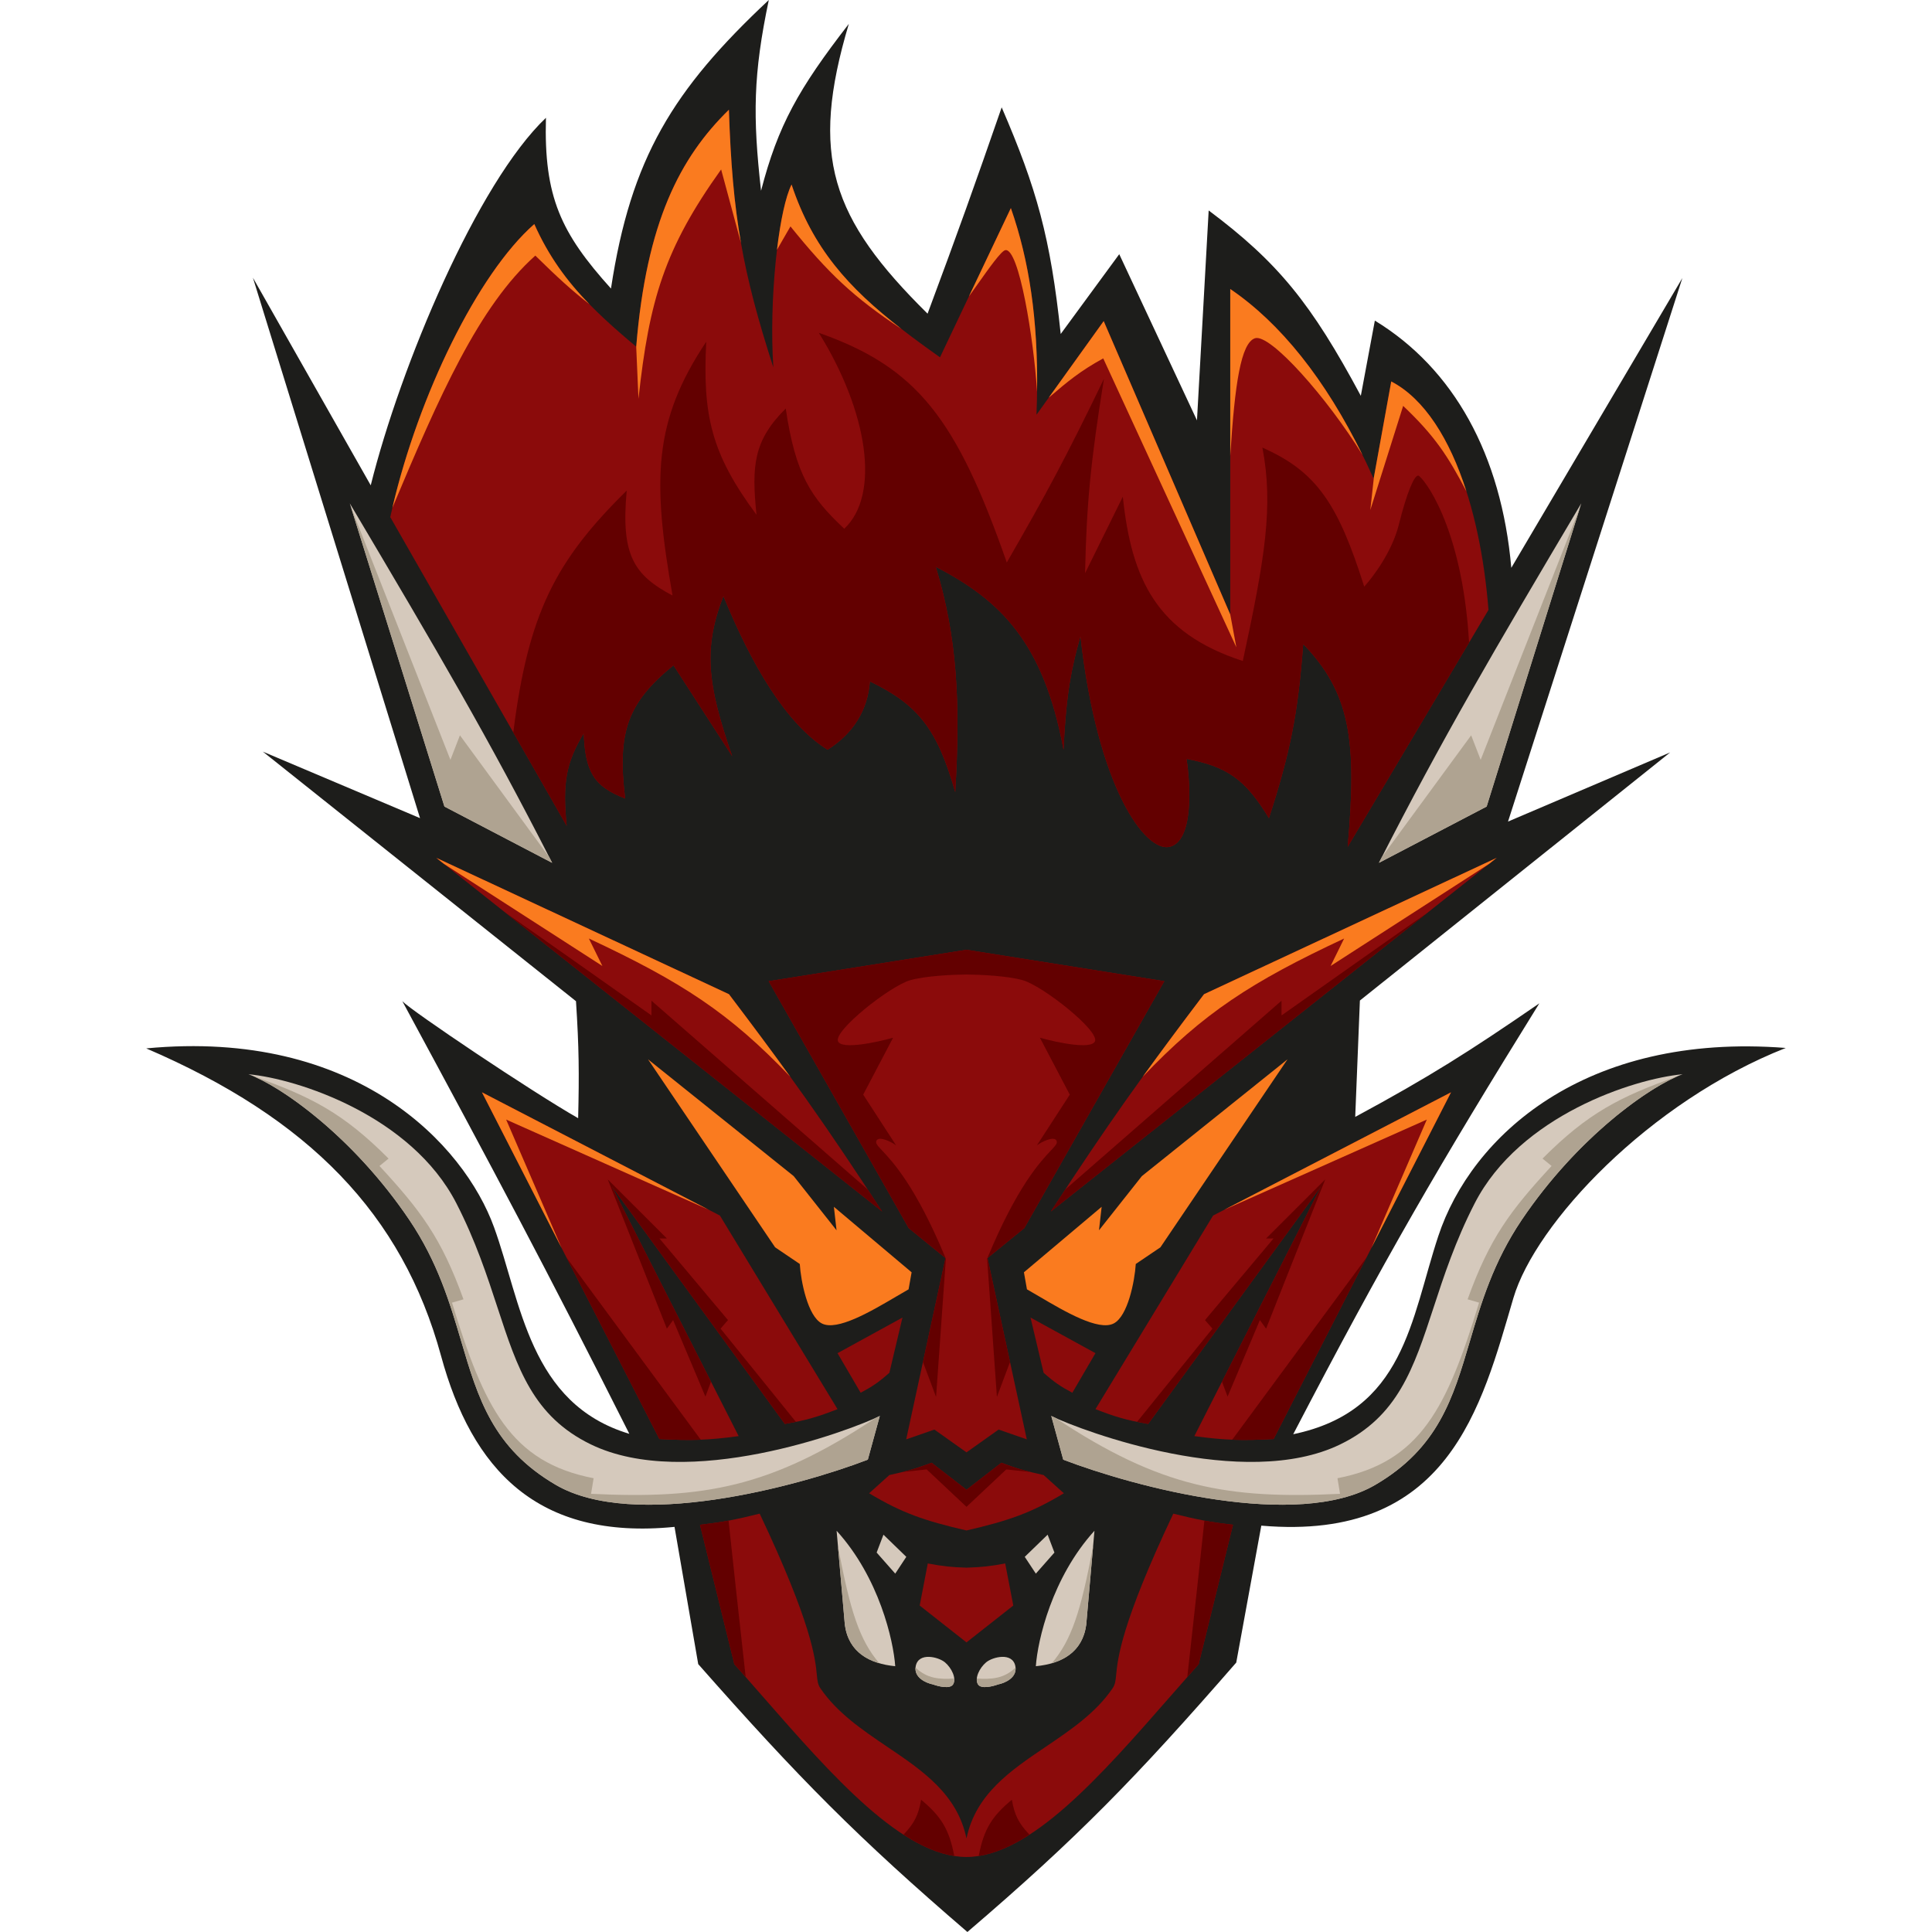 <svg width="100" height="100" viewBox="0 0 100 100" fill="none" xmlns="http://www.w3.org/2000/svg">
<path d="M21.741 42.347L13.091 14.374L19.189 25.12C20.74 18.907 24.703 9.478 28.258 6.097C28.146 10.19 29.031 12.058 31.624 14.935C32.649 8.183 34.831 4.648 39.793 0C38.985 3.853 38.957 6.015 39.392 9.873C40.27 6.485 41.333 4.595 43.935 1.236C41.892 8.079 43.017 11.3 48.011 16.236C49.612 11.937 50.441 9.613 51.847 5.557C53.656 9.752 54.375 12.289 54.902 17.287L57.932 13.157L61.955 21.758L62.561 10.893C66.156 13.584 67.871 15.704 70.436 20.488L71.162 16.594C75.242 19.083 77.709 23.528 78.225 29.39L87.078 14.393L78.055 42.524L86.449 38.944L70.388 51.788L70.146 57.811C73.989 55.736 76.059 54.421 79.676 51.933C74.481 60.314 71.663 65.153 66.937 74.235C72.699 73.037 73.02 68.295 74.446 63.98C76.151 58.821 82.004 53.427 92.431 54.242C85.356 57.028 79.471 63.317 78.332 67.189C76.682 72.799 74.991 79.804 65.285 78.967L63.988 86.054C58.8 92.01 55.779 95.118 50.072 100C44.423 95.142 41.381 92.078 36.14 86.135L34.913 79.031C27.779 79.74 24.422 76.022 22.83 70.184C20.825 62.836 15.976 57.878 7.569 54.265C18.428 53.232 24.023 59.252 25.571 63.521C26.98 67.405 27.398 72.659 32.574 74.215C28.273 65.668 25.631 60.717 20.825 51.822C21.304 52.327 27.484 56.484 29.925 57.878C29.98 55.562 29.971 54.243 29.813 51.822L13.606 38.905L21.741 42.347Z" fill="#1D1D1B"/>
<path d="M45.661 62.709L22.583 44.402L37.731 51.459C40.962 55.728 42.709 58.182 45.661 62.709Z" fill="#8B0B0B"/>
<path d="M34.129 74.484L24.945 56.537L37.262 62.917L43.35 72.937C42.332 73.335 41.738 73.512 40.622 73.702L31.671 61.408L38.232 74.333C36.629 74.552 35.73 74.57 34.129 74.484Z" fill="#8B0B0B"/>
<path d="M43.35 70.04L44.547 72.089C45.151 71.767 45.479 71.548 46.034 71.055L46.712 68.197L43.35 70.04Z" fill="#8B0B0B"/>
<path d="M48.363 73.994L50.025 75.174L51.688 73.994L53.147 74.501L51.113 65.118L53.019 63.567L60.266 50.785L50.025 49.159L39.785 50.785L47.032 63.567L48.938 65.118L46.904 74.501L48.363 73.994Z" fill="#8B0B0B"/>
<path d="M50.025 77.111L48.221 75.712C47.415 76.014 46.931 76.153 46.034 76.348L44.985 77.292C46.678 78.305 47.806 78.703 50.025 79.217C52.245 78.703 53.373 78.305 55.066 77.292L54.017 76.348C53.12 76.153 52.636 76.014 51.829 75.712L50.025 77.111Z" fill="#8B0B0B"/>
<path d="M47.603 83.103L50.025 85.01L52.448 83.103L52.029 80.924C51.246 81.07 50.808 81.119 50.025 81.142C49.243 81.119 48.804 81.07 48.022 80.924L47.603 83.103Z" fill="#8B0B0B"/>
<path d="M36.231 78.922C37.463 78.779 38.077 78.654 39.321 78.346C42.025 84.056 42.198 85.85 42.279 86.686C42.31 87.005 42.327 87.185 42.466 87.389C43.335 88.663 44.637 89.542 45.922 90.412C47.751 91.647 49.547 92.861 50.025 95.157C50.504 92.861 52.3 91.647 54.128 90.412C55.414 89.542 56.716 88.663 57.585 87.389C57.724 87.185 57.741 87.005 57.772 86.686C57.853 85.85 58.026 84.056 60.73 78.346C61.974 78.654 62.588 78.779 63.82 78.922L62.042 86.138C61.566 86.674 61.087 87.221 60.608 87.769L60.608 87.769C56.974 91.924 53.307 96.117 50.025 96.117C46.744 96.117 43.077 91.924 39.443 87.769C38.964 87.222 38.485 86.674 38.008 86.138L36.231 78.922Z" fill="#8B0B0B"/>
<path d="M54.39 62.709L77.468 44.402L62.32 51.459C59.089 55.728 57.342 58.182 54.39 62.709Z" fill="#8B0B0B"/>
<path d="M65.922 74.484L75.106 56.537L62.789 62.917L56.701 72.937C57.719 73.335 58.313 73.512 59.429 73.702L68.38 61.408L61.819 74.333C63.422 74.552 64.32 74.57 65.922 74.484Z" fill="#8B0B0B"/>
<path d="M56.701 70.04L55.504 72.089C54.9 71.767 54.572 71.548 54.017 71.055L53.339 68.197L56.701 70.04Z" fill="#8B0B0B"/>
<path d="M33.541 54.83L40.12 64.561L41.396 65.423C41.455 66.331 41.809 68.12 42.534 68.5C43.322 68.913 45.08 67.878 46.373 67.117C46.61 66.977 46.831 66.847 47.028 66.736L47.185 65.854L43.162 62.464L43.299 63.679L41.082 60.876L33.541 54.83Z" fill="#FA7B1F"/>
<path d="M66.642 54.83L60.063 64.561L58.788 65.423C58.729 66.331 58.375 68.12 57.649 68.5C56.862 68.913 55.104 67.878 53.811 67.117C53.574 66.977 53.352 66.847 53.155 66.736L52.998 65.854L57.021 62.464L56.884 63.679L59.102 60.876L66.642 54.83Z" fill="#FA7B1F"/>
<path d="M23.004 41.747L18.105 26.052C22.709 33.823 25.258 38.148 28.58 44.661L23.004 41.747Z" fill="#D5C9BC"/>
<path d="M46.337 81.451L45.375 80.36L45.727 79.435L46.91 80.582L46.337 81.451Z" fill="#D5C9BC"/>
<path d="M43.303 79.232L43.729 84.097C43.92 85.521 45.002 86.114 46.337 86.243C46.245 84.917 45.508 81.659 43.303 79.232Z" fill="#D5C9BC"/>
<path d="M44.918 75.552L45.538 73.291C43.909 74.086 35.568 77.18 30.585 74.763C27.596 73.314 26.784 70.832 25.757 67.698C25.218 66.052 24.621 64.227 23.619 62.277C21.289 57.745 15.392 55.836 12.86 55.603C14.558 56.215 18.293 58.855 21.183 63.136C22.66 65.323 23.291 67.457 23.876 69.435C24.742 72.364 25.506 74.95 28.767 76.856C32.805 79.215 41.217 76.969 44.918 75.552Z" fill="#D5C9BC"/>
<path d="M48.292 87.186C47.946 87.119 47.283 86.837 47.397 86.243C47.54 85.5 48.577 85.76 48.914 86.045C49.251 86.33 49.524 86.875 49.329 87.186C49.174 87.435 48.573 87.29 48.292 87.186Z" fill="#D5C9BC"/>
<path d="M76.948 41.747L81.847 26.052C77.243 33.823 74.694 38.148 71.372 44.661L76.948 41.747Z" fill="#D5C9BC"/>
<path d="M53.615 81.451L54.577 80.36L54.225 79.435L53.041 80.582L53.615 81.451Z" fill="#D5C9BC"/>
<path d="M56.649 79.232L56.223 84.097C56.032 85.521 54.95 86.114 53.615 86.243C53.707 84.917 54.444 81.659 56.649 79.232Z" fill="#D5C9BC"/>
<path d="M55.034 75.552L54.413 73.291C56.043 74.086 64.384 77.18 69.367 74.763C72.356 73.314 73.168 70.832 74.195 67.698C74.733 66.052 75.331 64.227 76.333 62.277C78.663 57.745 84.56 55.836 87.092 55.603C85.394 56.215 81.659 58.855 78.768 63.136C77.292 65.323 76.661 67.457 76.076 69.435C75.21 72.364 74.446 74.95 71.184 76.856C67.147 79.215 58.735 76.969 55.034 75.552Z" fill="#D5C9BC"/>
<path d="M51.66 87.186C52.006 87.119 52.669 86.837 52.555 86.243C52.412 85.5 51.375 85.76 51.038 86.045C50.7 86.33 50.428 86.875 50.623 87.186C50.778 87.435 51.379 87.29 51.66 87.186Z" fill="#D5C9BC"/>
<path d="M23.005 41.747L18.158 26.224L23.314 39.33L23.806 38.06L28.433 44.372C28.482 44.468 28.531 44.564 28.581 44.661L23.005 41.747Z" fill="#AFA391"/>
<path d="M43.729 84.097L43.371 80.006C44.005 83.424 44.502 84.909 45.514 86.091C44.577 85.82 43.879 85.214 43.729 84.097Z" fill="#AFA391"/>
<path d="M44.918 75.552L45.539 73.291C45.476 73.321 45.404 73.355 45.322 73.392C39.882 77.005 36.406 77.6 30.593 77.32L30.726 76.513C26.424 75.682 25.046 72.842 23.395 67.425L23.99 67.253C22.842 64.07 21.775 62.66 19.642 60.35L20.112 59.968C17.766 57.613 16.11 56.766 13.127 55.709C14.927 56.481 18.437 59.067 21.184 63.136C22.66 65.323 23.291 67.457 23.876 69.435C24.742 72.364 25.506 74.95 28.768 76.856C32.806 79.215 41.217 76.97 44.918 75.552Z" fill="#AFA391"/>
<path d="M48.292 87.186C47.961 87.122 47.337 86.859 47.387 86.315C47.996 86.891 48.627 86.927 49.392 86.88C49.402 86.993 49.384 87.099 49.33 87.186C49.174 87.435 48.573 87.29 48.292 87.186Z" fill="#AFA391"/>
<path d="M76.948 41.747L81.794 26.224L76.639 39.33L76.147 38.06L71.519 44.372C71.47 44.468 71.421 44.564 71.372 44.661L76.948 41.747Z" fill="#AFA391"/>
<path d="M56.223 84.097L56.581 80.006C55.948 83.424 55.45 84.909 54.438 86.091C55.376 85.82 56.073 85.214 56.223 84.097Z" fill="#AFA391"/>
<path d="M55.034 75.552L54.414 73.291C54.476 73.321 54.549 73.355 54.631 73.392C60.07 77.005 63.546 77.6 69.36 77.32L69.227 76.513C73.528 75.682 74.906 72.842 76.557 67.425L75.963 67.253C77.111 64.07 78.177 62.66 80.311 60.35L79.841 59.968C82.186 57.613 83.843 56.766 86.825 55.709C85.026 56.481 81.516 59.067 78.769 63.136C77.292 65.323 76.661 67.457 76.077 69.435C75.21 72.364 74.446 74.95 71.185 76.856C67.147 79.215 58.735 76.97 55.034 75.552Z" fill="#AFA391"/>
<path d="M51.66 87.186C51.992 87.122 52.615 86.859 52.565 86.315C51.957 86.891 51.326 86.927 50.56 86.88C50.55 86.993 50.568 87.099 50.623 87.186C50.779 87.435 51.379 87.29 51.66 87.186Z" fill="#AFA391"/>
<path d="M31.179 49.999L22.974 44.712L22.583 44.402L37.731 51.459C38.954 53.074 39.964 54.43 40.907 55.736C37.762 52.433 35.29 50.827 30.479 48.577L31.179 49.999Z" fill="#FA7B1F"/>
<path d="M77.077 44.712L68.872 49.999L69.572 48.577C64.761 50.827 62.289 52.433 59.144 55.736C60.087 54.43 61.097 53.074 62.32 51.459L77.468 44.402L77.077 44.712Z" fill="#FA7B1F"/>
<path d="M44.915 61.57L33.719 51.796V52.558C31.553 51.027 27.609 48.244 26.154 47.234L45.661 62.709C45.404 62.314 45.156 61.936 44.915 61.57Z" fill="#630000"/>
<path d="M41.197 73.596L37.297 68.77L37.68 68.328L34.135 64.104H34.518L31.457 61.046L34.518 68.77L34.84 68.328L36.512 72.29L36.801 71.514L31.671 61.408L40.622 73.702C40.83 73.667 41.019 73.632 41.197 73.596Z" fill="#630000"/>
<path d="M29.323 65.091L36.271 74.519C35.615 74.545 34.969 74.529 34.129 74.484L29.323 65.091Z" fill="#630000"/>
<path d="M49.393 96.067C49.129 94.677 48.707 94.01 47.676 93.153C47.539 93.958 47.317 94.379 46.764 94.963C47.659 95.542 48.538 95.934 49.393 96.067Z" fill="#630000"/>
<path d="M36.231 78.922C36.82 78.853 37.268 78.789 37.711 78.707C37.834 79.923 38.299 84.128 38.597 86.803C38.4 86.58 38.204 86.358 38.008 86.138L36.231 78.922Z" fill="#630000"/>
<path d="M55.136 61.57L66.332 51.796V52.558C68.498 51.027 72.442 48.244 73.897 47.234L54.39 62.709C54.647 62.314 54.895 61.936 55.136 61.57Z" fill="#630000"/>
<path d="M58.854 73.596L62.754 68.77L62.371 68.328L65.916 64.104H65.533L68.594 61.046L65.533 68.77L65.211 68.328L63.539 72.29L63.25 71.514L68.38 61.408L59.429 73.702C59.221 73.667 59.031 73.632 58.854 73.596Z" fill="#630000"/>
<path d="M70.728 65.091L63.78 74.519C64.436 74.545 65.082 74.529 65.922 74.484L70.728 65.091Z" fill="#630000"/>
<path d="M50.658 96.067C50.922 94.677 51.344 94.01 52.374 93.153C52.512 93.958 52.733 94.379 53.287 94.963C52.392 95.542 51.513 95.934 50.658 96.067Z" fill="#630000"/>
<path d="M63.82 78.922C63.231 78.853 62.783 78.789 62.34 78.707C62.216 79.923 61.752 84.128 61.454 86.803C61.651 86.58 61.846 86.358 62.042 86.138L63.82 78.922Z" fill="#630000"/>
<path d="M50.025 50.441C49.339 50.445 47.904 50.508 47.105 50.738C46.069 51.035 43.148 53.344 43.375 53.896C43.556 54.338 45.351 53.958 46.226 53.712L44.679 56.658L46.382 59.284C46.12 59.086 45.481 58.785 45.364 59.046C45.306 59.176 45.414 59.29 45.657 59.549C46.199 60.124 47.411 61.41 48.958 65.152L48.451 72.307L47.772 70.495L48.938 65.118L47.032 63.566L39.785 50.785L50.025 49.159L60.266 50.785L53.019 63.566L51.113 65.118L52.279 70.495L51.6 72.307L51.093 65.152C52.639 61.41 53.852 60.124 54.394 59.549C54.637 59.29 54.745 59.176 54.687 59.046C54.569 58.785 53.93 59.086 53.669 59.284L55.372 56.658L53.825 53.712C54.7 53.958 56.495 54.338 56.676 53.896C56.903 53.344 53.981 51.035 52.946 50.738C52.147 50.508 50.711 50.445 50.025 50.441Z" fill="#630000"/>
<path d="M52.085 76.057L50.025 77.994L47.966 76.057L46.712 76.191C47.23 76.061 47.643 75.929 48.221 75.712L50.025 77.11L51.829 75.712C52.408 75.929 52.821 76.061 53.339 76.191L52.085 76.057Z" fill="#630000"/>
<path d="M26.198 57.949L29.069 64.596L24.945 56.537L36.683 62.617L26.198 57.949Z" fill="#FA7B1F"/>
<path d="M70.982 64.596L73.852 57.949L63.367 62.617L75.106 56.537L70.982 64.596Z" fill="#FA7B1F"/>
<path d="M20.2 26.766L29.331 42.745C29.114 40.555 29.285 39.493 30.213 37.956C30.296 39.882 30.679 40.691 32.359 41.331C31.93 37.861 32.502 36.361 34.859 34.435L37.901 39.144C36.608 35.428 36.39 33.563 37.443 30.852C38.9 34.401 40.681 37.469 42.838 38.806C44.174 37.956 44.915 36.749 45.026 35.268C47.551 36.489 48.512 37.753 49.443 40.998C49.724 36.313 49.531 32.926 48.434 29.335C51.761 31.065 54.011 33.212 55.048 38.806C55.171 36.387 55.319 35.075 55.923 32.926C56.804 40.792 59.279 44.102 60.526 43.834C61.772 43.565 61.636 40.685 61.413 39.279C63.503 39.676 64.451 40.319 65.68 42.347C66.785 38.933 67.181 36.962 67.454 33.334C69.884 35.86 70.25 38.299 69.755 43.834L77.044 31.568C76.606 26.036 74.868 21.23 72.011 19.744L71.1 24.776C69.054 20.208 66.523 16.889 63.678 14.959V31.806L57.127 16.619L53.649 21.465C53.814 17.187 53.38 13.794 52.322 10.77L48.654 18.494C44.724 15.717 42.306 13.556 40.971 9.551C40.274 10.949 39.798 15.579 40.028 19.014C38.435 14.071 37.907 11.161 37.728 5.679C35.199 8.153 33.46 11.486 32.931 17.945C30.588 15.983 28.866 14.314 27.655 11.597C24.634 14.25 21.493 20.832 20.2 26.766Z" fill="#8B0B0B"/>
<path d="M76.04 33.259C75.677 27.112 73.615 24.663 73.415 24.619C73.212 24.574 72.828 25.456 72.398 27.174C72.054 28.549 71.064 29.872 70.612 30.362C69.264 26.102 68.165 24.414 65.341 23.168C65.923 26.187 65.474 28.906 64.327 34.213C59.868 32.761 58.566 29.994 58.117 25.708L56.163 29.669C56.239 26.054 56.458 23.846 57.14 19.608C55.222 23.584 54.117 25.642 52.111 29.113C49.505 21.66 47.469 19.014 42.382 17.227C44.925 21.314 45.576 25.609 43.699 27.367C41.972 25.748 41.178 24.58 40.67 21.145C39 22.804 38.897 24.111 39.156 26.643C36.818 23.491 36.36 21.502 36.555 17.688C33.815 21.794 33.755 24.831 34.81 30.824C32.801 29.763 32.131 28.722 32.439 25.392C28.756 29.02 27.343 31.732 26.568 37.911L29.331 42.745C29.114 40.555 29.285 39.493 30.213 37.956C30.296 39.882 30.679 40.691 32.359 41.331C31.93 37.861 32.502 36.361 34.859 34.435L37.901 39.144C36.608 35.428 36.39 33.563 37.443 30.852C38.9 34.401 40.681 37.469 42.838 38.806C44.174 37.956 44.915 36.75 45.026 35.269C47.551 36.489 48.512 37.753 49.443 40.998C49.724 36.313 49.531 32.926 48.434 29.335C51.761 31.065 54.011 33.212 55.048 38.806C55.17 36.387 55.319 35.075 55.923 32.926C56.804 40.792 59.279 44.102 60.525 43.834C61.772 43.565 61.636 40.685 61.412 39.279C63.503 39.676 64.451 40.319 65.68 42.348C66.785 38.933 67.181 36.962 67.454 33.334C69.884 35.86 70.25 38.299 69.755 43.834L76.04 33.259Z" fill="#630000"/>
<path d="M20.308 26.287C22.739 20.495 24.779 15.848 27.708 13.23C28.887 14.387 29.586 15.023 30.515 15.753C29.349 14.557 28.404 13.277 27.655 11.597C24.715 14.178 21.661 20.482 20.308 26.287Z" fill="#FA7B1F"/>
<path d="M75.904 25.439C75.035 22.72 73.724 20.635 72.011 19.744L71.104 24.75L71.107 24.757L70.927 26.397L72.627 21.009C74.273 22.572 74.941 23.603 75.904 25.439Z" fill="#FA7B1F"/>
<path d="M70.53 23.562C68.591 19.616 66.264 16.714 63.678 14.959V23.602C63.913 19.83 64.236 17.768 64.949 17.51C65.726 17.227 68.713 20.602 70.53 23.562Z" fill="#FA7B1F"/>
<path d="M63.678 31.805L57.127 16.619L54.28 20.585C55.295 19.718 55.928 19.195 57.103 18.55L63.993 33.502L63.678 31.805Z" fill="#FA7B1F"/>
<path d="M53.679 20.279C53.726 16.551 53.28 13.509 52.322 10.77L50.151 15.343C50.289 15.153 50.444 14.934 50.603 14.709C51.181 13.893 51.824 12.983 52.036 12.947C52.745 12.824 53.507 17.553 53.679 20.279Z" fill="#FA7B1F"/>
<path d="M46.666 17.032C43.884 14.874 42.065 12.832 40.971 9.551C40.662 10.171 40.396 11.426 40.216 12.93L40.914 11.719C42.877 14.15 44.177 15.384 46.666 17.032Z" fill="#FA7B1F"/>
<path d="M38.353 12.578C37.996 10.538 37.818 8.433 37.728 5.679C35.199 8.153 33.46 11.486 32.931 17.945L32.93 17.944L33.047 20.642C33.603 15.526 34.397 12.865 37.326 8.771L38.353 12.578Z" fill="#FA7B1F"/>
</svg>
